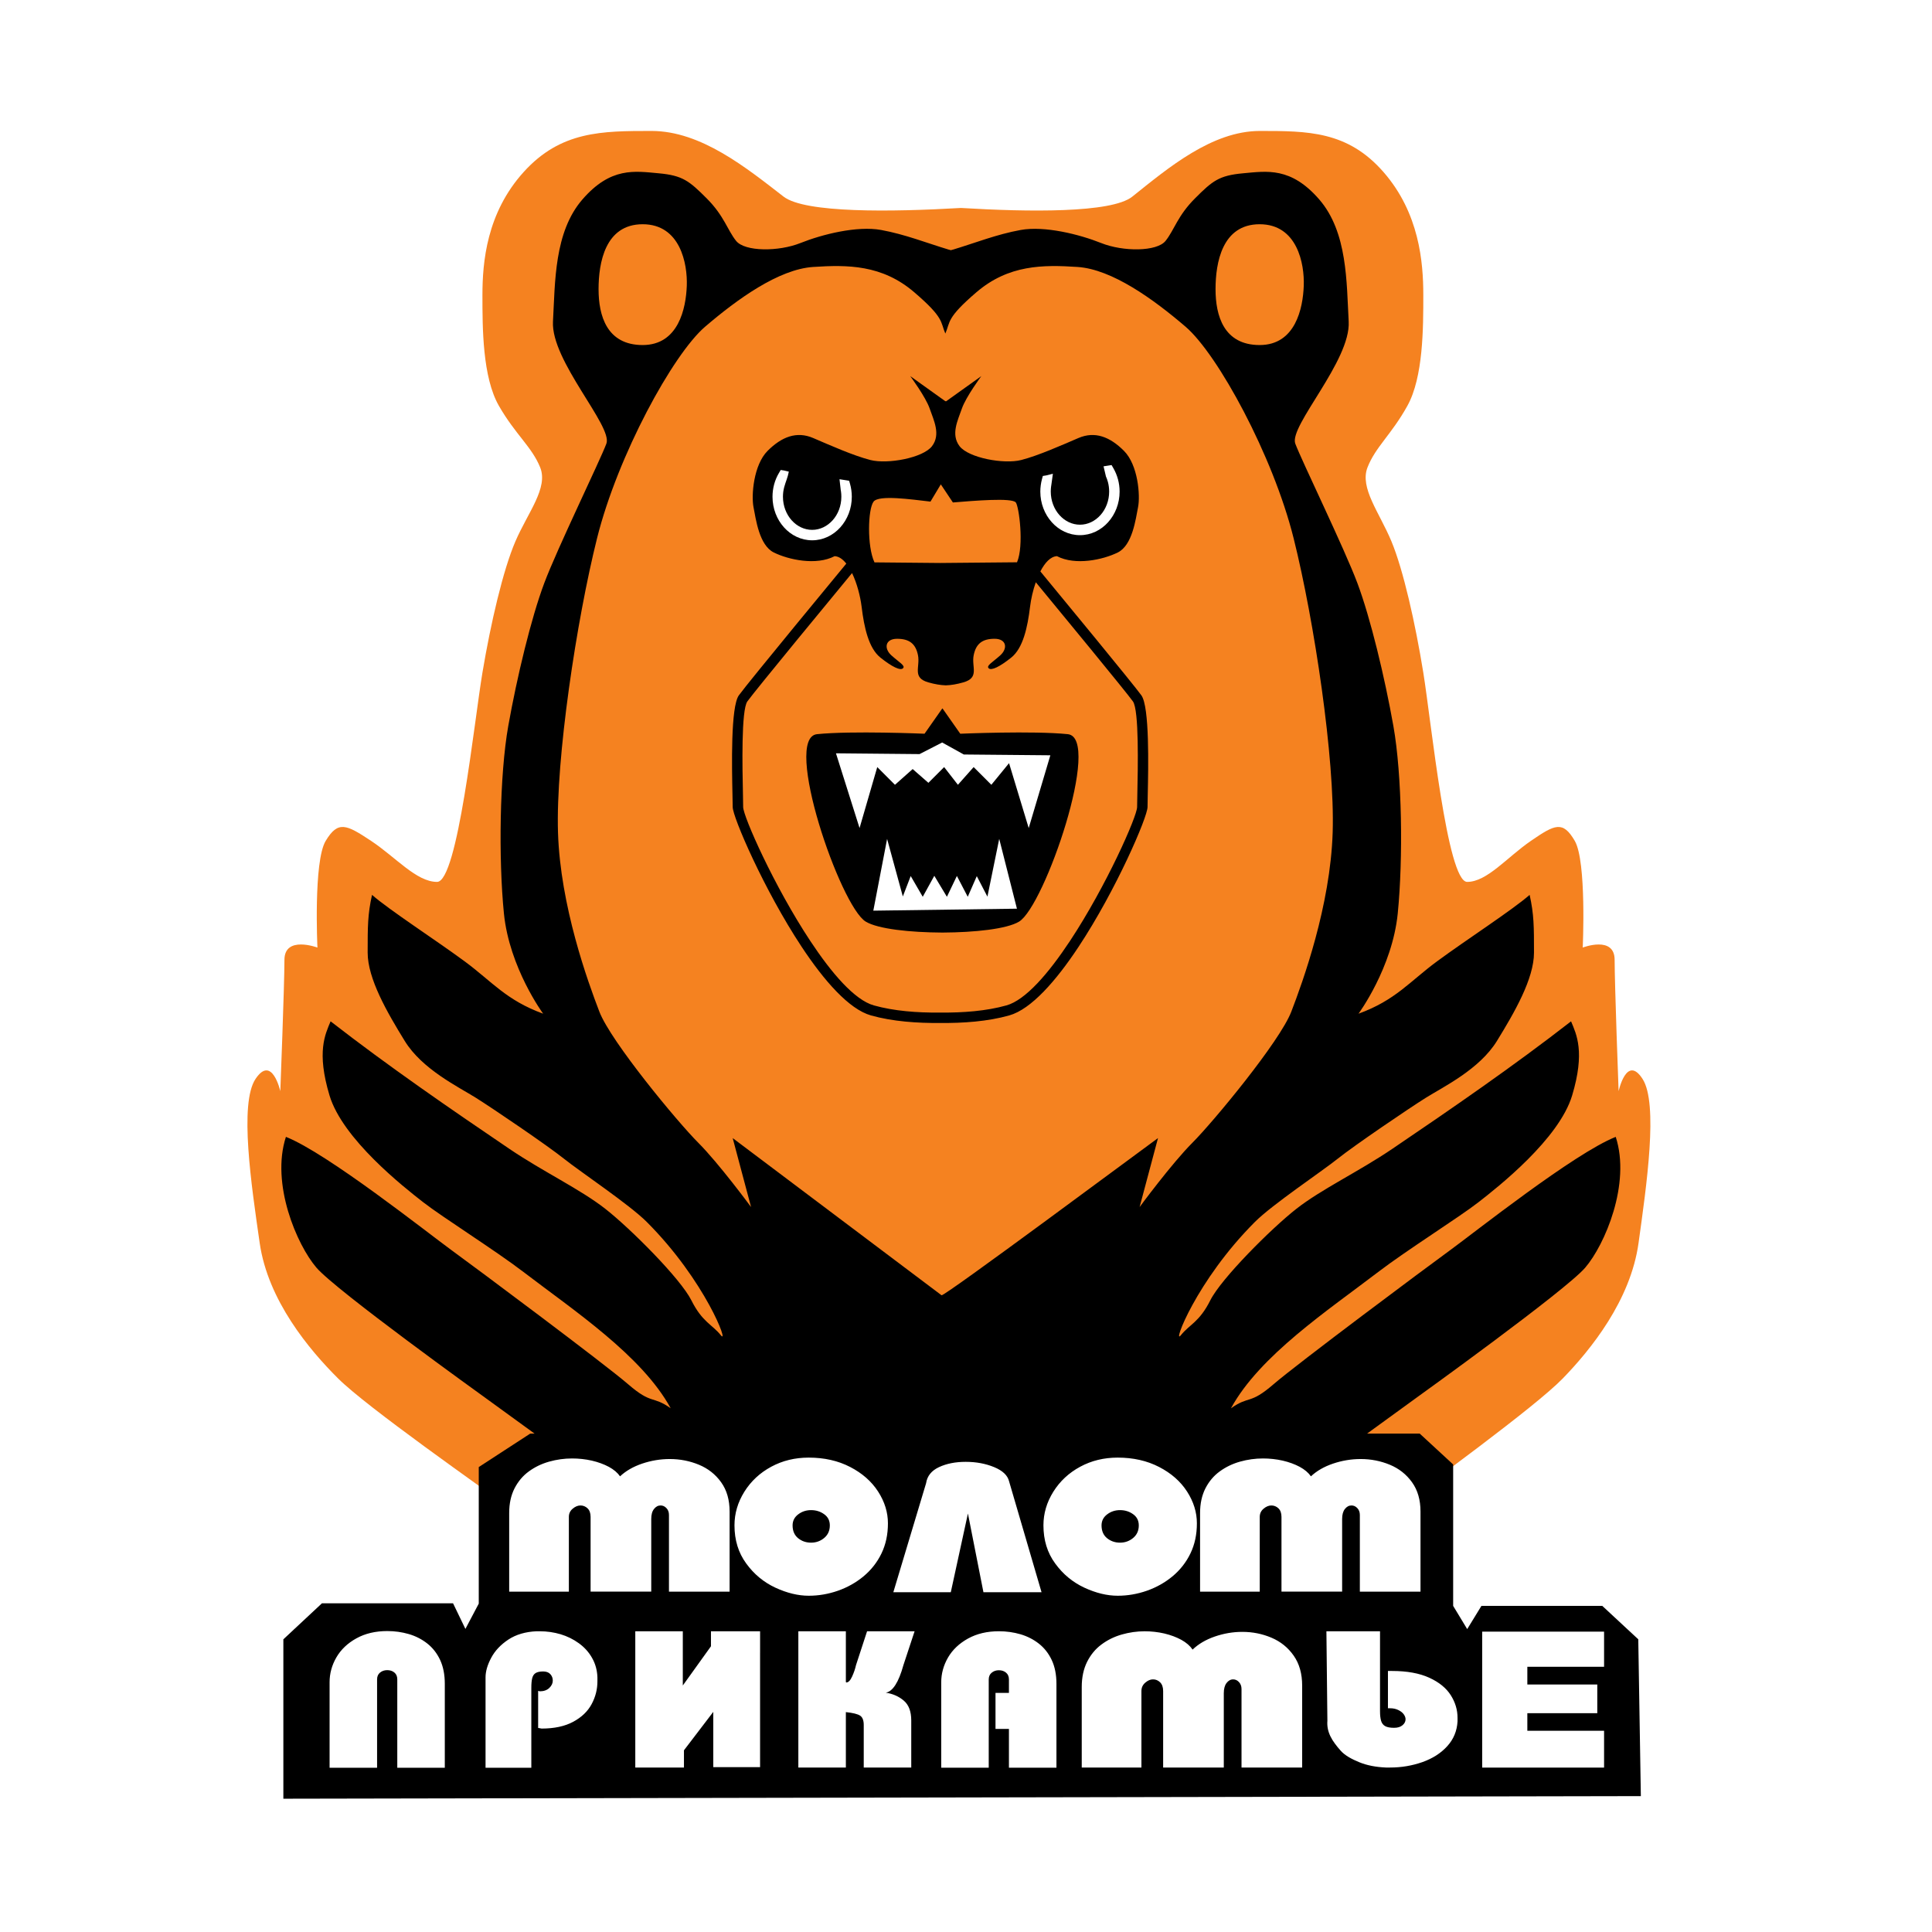<?xml version="1.0" encoding="utf-8"?>
<!-- Generator: Adobe Illustrator 13.0.0, SVG Export Plug-In . SVG Version: 6.00 Build 14948)  -->
<!DOCTYPE svg PUBLIC "-//W3C//DTD SVG 1.0//EN" "http://www.w3.org/TR/2001/REC-SVG-20010904/DTD/svg10.dtd">
<svg version="1.0" id="Layer_1" xmlns="http://www.w3.org/2000/svg" xmlns:xlink="http://www.w3.org/1999/xlink" x="0px" y="0px"
	 width="192.756px" height="192.756px" viewBox="0 0 192.756 192.756" enable-background="new 0 0 192.756 192.756"
	 xml:space="preserve">
<g>
	<polygon fill-rule="evenodd" clip-rule="evenodd" fill="#FFFFFF" points="0,0 192.756,0 192.756,192.756 0,192.756 0,0 	"/>
	<path fill-rule="evenodd" clip-rule="evenodd" fill="#FFFFFF" d="M113.819,170.465c27.202-15.428,24.553-11.865,29.385-15.365
		c4.833-3.502,15.734-11.82,18.809-14.885c3.075-3.064,7.468-8.318,8.347-14.445c0.879-6.129,1.876-20.184,0.119-22.811
		c-1.757-2.625-2.636,0.379-2.636,0.379s-0.439-10.134-0.439-12.761c0-2.626-4.474-2.872-4.474-2.872s0.204-9.715-1.113-11.904
		c-1.318-2.189-2.196-3.309-4.832-1.558s-3.873,5.312-6.069,5.312s-2.439-9.382-3.317-14.635
		c-0.879-5.253-2.197-10.944-3.515-14.009c-1.542-3.585,1.12-9.823,3.037-13.166c4.038-7.043,1.249-20.514-3.916-26.231
		c-3.953-4.378-8.346-4.378-13.617-4.378c-5.272,0-10.104,3.94-14.058,7.004c-2.294,1.778-11.533,1.641-18.89,1.213
		c-0.025,0.001-0.049,0.003-0.074,0.005c-0.025-0.002-0.051-0.003-0.076-0.005c-7.394,0.428-16.679,0.565-18.984-1.213
		c-3.974-3.064-8.829-7.003-14.127-7.003s-9.712,0-13.686,4.377c-5.19,5.717-7.994,19.188-3.935,26.231
		c1.927,3.343,4.602,9.581,3.052,13.166c-1.324,3.065-2.649,8.755-3.532,14.009c-0.883,5.253-1.127,14.635-3.334,14.635
		c-2.208,0-3.451-3.561-6.099-5.312c-2.649-1.751-3.532-0.631-4.856,1.558c-1.325,2.189-1.119,11.904-1.119,11.904
		s-4.497,0.246-4.497,2.872c0,2.627-0.441,12.761-0.441,12.761s-0.883-3.004-2.649-0.379c-1.766,2.627-0.763,16.682,0.12,22.811
		c0.883,6.127,5.298,11.381,8.388,14.445c3.091,3.064,14.046,11.383,18.903,14.885c4.856,3.5,21.956,12.127,27.866,15.781
		C105.226,187.988,86.617,185.891,113.819,170.465L113.819,170.465z"/>
	<path fill-rule="evenodd" clip-rule="evenodd" fill="#F58220" d="M112.177,166.592c5.506-3.092,21.475-11.873,25.849-15.146
		c4.374-3.275,15.111-11.055,17.896-13.92c2.783-2.867,6.761-7.779,7.556-13.512c0.796-5.73,1.988-13.918,0.397-16.375
		s-2.386,1.229-2.386,1.229s-0.397-10.645-0.397-13.101s-3.182-1.229-3.182-1.229s0.397-8.598-0.795-10.645
		c-1.193-2.047-1.989-1.637-4.375,0c-2.386,1.638-4.374,4.094-6.362,4.094c-1.989,0-3.58-15.967-4.375-20.88
		c-0.795-4.913-1.988-10.235-3.181-13.101c-1.193-2.866-3.182-5.322-2.387-7.37c0.796-2.046,2.387-3.275,3.977-6.141
		c1.591-2.866,1.591-7.779,1.591-11.054c0-3.275-0.397-8.188-3.977-12.282c-3.579-4.094-7.556-4.094-12.328-4.094
		s-9.146,3.685-12.726,6.55c-2.076,1.663-10.44,1.535-17.1,1.133c-6.892,0.401-15.547,0.529-17.697-1.133
		c-3.704-2.866-8.231-6.55-13.169-6.55c-4.939,0-9.054,0-12.758,4.094c-3.704,4.094-4.115,9.007-4.115,12.282
		c0,3.275,0,8.188,1.646,11.054s3.292,4.094,4.115,6.141c0.824,2.047-1.234,4.504-2.469,7.37c-1.235,2.866-2.469,8.188-3.292,13.101
		c-0.823,4.913-2.469,20.88-4.527,20.88c-2.058,0-4.115-2.457-6.584-4.094c-2.469-1.637-3.292-2.047-4.527,0
		c-1.235,2.047-0.824,10.645-0.824,10.645s-3.292-1.228-3.292,1.229s-0.412,13.101-0.412,13.101s-0.823-3.686-2.469-1.229
		s-0.412,10.645,0.412,16.375c0.823,5.732,4.938,10.645,7.819,13.512c2.88,2.865,13.992,10.645,18.52,13.92
		c4.527,3.273,21.053,12.055,26.75,15.146c5.698,3.092,8.829,6.215,16.042,11.855C101.208,171.977,106.67,169.684,112.177,166.592
		L112.177,166.592z"/>
	<path fill-rule="evenodd" clip-rule="evenodd" d="M47.766,159.992v-13.623l5.13-3.336l0.439-0.002
		c-3.032-2.205-5.125-3.723-5.125-3.723s-14.681-10.549-16.639-12.834c-1.958-2.283-4.567-8.373-3.045-13.049
		c4.132,1.631,14.137,9.57,16.53,11.311c2.393,1.738,15.225,11.309,17.618,13.375c2.392,2.066,2.392,1.088,4.241,2.393
		c-2.865-5.252-9.662-9.756-14.682-13.594c-2.856-2.184-8.047-5.438-10.005-6.959c-1.958-1.523-8.047-6.309-9.353-10.658
		s-0.435-6.09,0.109-7.395c5.71,4.441,11.907,8.707,17.835,12.723c3.371,2.283,7.069,4.023,9.57,5.982
		c2.501,1.957,7.504,6.959,8.591,9.135c1.088,2.174,2.066,2.393,2.937,3.479c0.87,1.088-1.516-5.43-7.395-11.309
		c-1.74-1.74-6.634-5.004-8.265-6.309s-7.069-5.002-8.809-6.09c-1.74-1.088-5.329-2.826-7.069-5.654s-3.698-6.199-3.698-8.809
		s0-3.806,0.435-5.764c1.74,1.522,6.301,4.466,9.244,6.634c2.716,2.001,4.132,3.876,7.83,5.22c0,0-3.372-4.567-3.915-10.005
		c-0.543-5.438-0.435-13.811,0.435-18.705c0.87-4.894,2.284-10.766,3.589-14.246C55.605,54.7,59.847,46,60.5,44.26
		s-5.546-8.265-5.329-12.18c0.217-3.915,0.109-8.917,2.936-12.18c2.828-3.262,5.22-2.827,7.613-2.61s3.045,0.761,4.785,2.501
		c1.74,1.74,2.066,3.154,2.936,4.241s4.241,1.087,6.416,0.217c2.175-0.87,5.655-1.74,8.048-1.305
		c2.393,0.435,4.567,1.305,6.742,1.958c0.074,0.022,0.215,0.05,0.218,0.061v0.001c0.004-0.01,0.144-0.039,0.217-0.06
		c2.175-0.653,4.35-1.523,6.743-1.958c2.393-0.435,5.872,0.435,8.047,1.305c2.176,0.87,5.547,0.87,6.417-0.218
		c0.87-1.087,1.196-2.501,2.937-4.241c1.739-1.74,2.392-2.284,4.785-2.501c2.392-0.218,4.784-0.653,7.612,2.61
		c2.827,3.263,2.719,8.265,2.936,12.18c0.218,3.915-5.98,10.44-5.328,12.18c0.652,1.74,4.894,10.44,6.198,13.92
		s2.719,9.353,3.589,14.246s0.979,13.268,0.436,18.705c-0.544,5.438-3.915,10.005-3.915,10.005c3.697-1.344,5.113-3.219,7.83-5.22
		c2.942-2.168,7.504-5.111,9.243-6.634c0.435,1.958,0.435,3.154,0.435,5.764s-1.957,5.981-3.696,8.809
		c-1.74,2.828-5.329,4.568-7.069,5.654c-1.74,1.088-7.178,4.785-8.809,6.09c-1.632,1.305-6.525,4.568-8.266,6.309
		c-5.879,5.879-8.265,12.396-7.395,11.311c0.87-1.088,1.849-1.307,2.937-3.48c1.087-2.176,6.09-7.178,8.591-9.135
		c2.501-1.959,6.199-3.699,9.57-5.982c5.928-4.016,12.124-8.281,17.835-12.723c0.544,1.305,1.414,3.045,0.108,7.395
		c-1.305,4.35-7.395,9.135-9.353,10.658c-1.957,1.521-7.148,4.775-10.005,6.959c-5.02,3.838-11.815,8.34-14.682,13.594
		c1.85-1.305,1.85-0.326,4.241-2.393c2.393-2.066,15.226-11.637,17.618-13.375c2.393-1.74,12.397-9.68,16.53-11.311
		c1.522,4.676-1.088,10.766-3.045,13.049c-1.958,2.283-16.64,12.834-16.64,12.834s-2.095,1.518-5.126,3.723h5.257l3.334,3.078
		v14.109l1.401,2.316l1.42-2.316h12.057l3.591,3.334l0.257,15.646l-135.437,0.258v-15.904l3.848-3.592h13.082l1.233,2.555
		L47.766,159.992L47.766,159.992z M101.468,56.099c0.715-1.674,0.199-5.55-0.12-5.968c-0.376-0.493-4.186-0.171-6.278,0
		l-1.204-1.806l-1.032,1.72c-1.892-0.214-5.145-0.692-5.676,0c-0.569,0.742-0.668,4.459,0.089,6.063l6.55,0.061L101.468,56.099
		L101.468,56.099z M85.009,57.175c-1.372,1.662-9.673,11.723-10.446,12.806c-0.619,0.867-0.497,6.593-0.438,9.314
		c0.011,0.537,0.02,0.958,0.02,1.22c0,0.926,3.068,7.873,6.696,13.361c2.128,3.219,4.424,5.895,6.339,6.432
		c2.026,0.57,4.365,0.734,6.496,0.717v-0.002c0.041,0,0.081,0,0.121,0.002c0.041-0.002,0.082-0.002,0.122-0.002v0.002
		c2.132,0.016,4.47-0.146,6.497-0.717c1.914-0.537,4.21-3.213,6.339-6.432c3.627-5.488,6.695-12.436,6.695-13.361
		c0-0.261,0.01-0.683,0.021-1.22c0.058-2.722,0.181-8.447-0.438-9.314c-0.682-0.955-7.213-8.885-9.691-11.89
		c-0.284,0.805-0.481,1.682-0.573,2.445c-0.25,2.07-0.703,4.132-1.875,5.07c-1.172,0.937-1.997,1.324-2.255,1.066
		s0.362-0.575,1.148-1.278c0.786-0.703,0.634-1.663-0.558-1.663s-1.851,0.469-2.085,1.641c-0.234,1.171,0.613,2.238-1.027,2.707
		c-0.658,0.188-1.23,0.283-1.751,0.298l0,0c-0.521-0.016-1.093-0.11-1.751-0.298c-1.64-0.468-0.793-1.535-1.027-2.707
		c-0.234-1.172-0.894-1.64-2.085-1.64c-1.191,0-1.344,0.96-0.558,1.663s1.407,1.02,1.149,1.277
		c-0.258,0.258-1.083-0.128-2.255-1.065c-1.172-0.938-1.625-3-1.875-5.07C85.832,59.47,85.497,58.183,85.009,57.175L85.009,57.175z
		 M93.796,102.062c-2.247,0.023-4.735-0.143-6.898-0.752c-2.193-0.617-4.677-3.459-6.926-6.86
		c-3.722-5.631-6.871-12.921-6.871-13.936c0-0.24-0.009-0.663-0.021-1.2c-0.06-2.831-0.188-8.786,0.634-9.937
		c0.877-1.228,10.658-13.068,10.686-13.102l0.036-0.043c-0.346-0.439-0.739-0.723-1.165-0.744c-1.836,0.961-4.601,0.359-6.069-0.368
		c-1.468-0.727-1.789-3.343-2.023-4.515s0-4.218,1.406-5.624c1.406-1.406,2.898-1.984,4.539-1.282
		c1.641,0.703,3.984,1.75,5.71,2.195s5.265-0.21,6.155-1.382s0.171-2.578-0.234-3.75c-0.406-1.171-1.938-3.235-1.938-3.235
		l3.512,2.512l0.032-0.021v0l0.032,0.021l3.513-2.512c0,0-1.532,2.064-1.938,3.235c-0.406,1.172-1.125,2.578-0.234,3.75
		s4.429,1.828,6.156,1.383c1.726-0.445,4.069-1.492,5.71-2.195s3.132-0.125,4.538,1.281c1.406,1.406,1.641,4.453,1.406,5.625
		c-0.234,1.171-0.555,3.788-2.022,4.515c-1.469,0.727-4.233,1.329-6.069,0.367c-0.643,0.033-1.208,0.657-1.655,1.522
		c2.151,2.607,9.333,11.322,10.079,12.366c0.822,1.151,0.694,7.106,0.634,9.937c-0.011,0.537-0.02,0.96-0.02,1.2
		c0,1.015-3.148,8.305-6.871,13.936c-2.248,3.401-4.732,6.243-6.926,6.86C98.532,101.92,96.043,102.086,93.796,102.062
		L93.796,102.062z M94.006,93.042c0.012,0,0.025,0,0.037,0c3.194-0.016,6.394-0.35,7.627-1.09
		c2.545-1.526,8.313-18.349,4.861-18.704c-3.451-0.354-10.725-0.044-10.725-0.044l-1.77-2.522l-0.011,0.012l-0.012-0.012
		l-1.771,2.522c0,0-7.274-0.31-10.725,0.044c-3.452,0.354,2.317,17.177,4.861,18.704C87.613,92.692,90.812,93.026,94.006,93.042
		L94.006,93.042z M125.676,22.372c3.747,0,4.483,3.933,4.4,6.151c-0.083,2.218-0.819,5.902-4.4,5.902
		c-3.582,0-4.401-2.938-4.401-5.57S121.928,22.372,125.676,22.372L125.676,22.372z M64.12,22.372c3.747,0,4.484,3.933,4.401,6.151
		c-0.083,2.218-0.819,5.902-4.401,5.902s-4.401-2.938-4.401-5.57S60.372,22.372,64.12,22.372L64.12,22.372z M113.699,120.428
		c0,0,3.21-4.357,5.274-6.422c2.063-2.064,8.714-10.09,9.86-13.07c1.146-2.982,3.898-10.549,4.128-17.888
		s-1.835-21.098-3.898-29.353c-2.063-8.256-7.567-18.346-10.778-21.098c-3.21-2.751-7.338-5.732-10.778-5.962
		c-3.439-0.229-6.88-0.229-10.09,2.523c-3.018,2.587-2.59,2.945-3.1,4.122c-0.51-1.177-0.083-1.535-3.102-4.122
		c-3.21-2.752-6.65-2.752-10.09-2.523c-3.44,0.23-7.568,3.211-10.778,5.962c-3.21,2.752-8.714,12.842-10.778,21.098
		c-2.063,8.255-4.127,22.015-3.898,29.353c0.229,7.338,2.981,14.905,4.128,17.888c1.146,2.98,7.797,11.006,9.861,13.07
		s5.274,6.422,5.274,6.422l-1.834-6.881l20.838,15.682c0.231,0.174,19.948-14.486,21.596-15.682L113.699,120.428L113.699,120.428z"
		/>
	<path fill-rule="evenodd" clip-rule="evenodd" fill="#FFFFFF" d="M83.404,75.158l2.354,7.457l1.766-6.083l1.766,1.767l1.766-1.57
		l1.57,1.373l1.57-1.57l1.374,1.767l1.57-1.767l1.766,1.767l1.766-2.159l1.962,6.476l2.159-7.261l-8.634-0.079l-2.16-1.197
		l-2.256,1.157L83.404,75.158L83.404,75.158z M127.854,158.799v-7.457c0-0.379-0.103-0.662-0.303-0.854
		c-0.199-0.191-0.437-0.287-0.711-0.287c-0.265,0-0.523,0.111-0.777,0.326c-0.253,0.215-0.377,0.484-0.377,0.814v7.457h-5.954v-7.85
		c0-0.939,0.179-1.75,0.529-2.445c0.355-0.695,0.83-1.262,1.429-1.697c0.604-0.441,1.278-0.768,2.033-0.979
		c0.75-0.211,1.516-0.316,2.281-0.316c0.674,0,1.332,0.072,1.968,0.215c0.637,0.148,1.203,0.355,1.699,0.619
		c0.496,0.27,0.868,0.584,1.122,0.949c0.576-0.541,1.315-0.969,2.211-1.271c0.895-0.301,1.812-0.455,2.75-0.455
		c1.029,0,2,0.193,2.912,0.57c0.911,0.379,1.649,0.961,2.211,1.746c0.566,0.787,0.847,1.76,0.847,2.926v7.988h-6.051v-7.652
		c0-0.283-0.087-0.51-0.254-0.682c-0.167-0.178-0.361-0.264-0.582-0.264c-0.254,0-0.475,0.119-0.658,0.355
		c-0.183,0.23-0.274,0.564-0.274,0.996v7.246H127.854L127.854,158.799z M109.901,152.191c0,0.551,0.183,0.973,0.55,1.275
		c0.367,0.297,0.798,0.445,1.294,0.445c0.502,0,0.938-0.158,1.311-0.469c0.372-0.312,0.561-0.729,0.561-1.252
		c0-0.475-0.188-0.85-0.565-1.117c-0.378-0.273-0.814-0.408-1.306-0.408c-0.485,0-0.911,0.139-1.283,0.422
		C110.09,151.367,109.901,151.736,109.901,152.191L109.901,152.191z M104.104,152.182c0-1.18,0.329-2.297,0.987-3.352
		c0.657-1.051,1.553-1.885,2.681-2.494c1.126-0.609,2.372-0.91,3.742-0.91c1.548,0,2.928,0.311,4.131,0.934
		c1.208,0.623,2.136,1.439,2.788,2.451s0.981,2.072,0.981,3.174c0,1.117-0.216,2.121-0.647,3.008
		c-0.432,0.891-1.03,1.648-1.784,2.277c-0.761,0.629-1.613,1.107-2.562,1.439c-0.949,0.33-1.914,0.498-2.906,0.498
		c-1.062,0-2.174-0.27-3.333-0.807c-1.159-0.541-2.13-1.342-2.906-2.412C104.492,154.92,104.104,153.654,104.104,152.182
		L104.104,152.182z M89.128,158.857l3.268-10.877c0.108-0.719,0.54-1.256,1.289-1.605c0.755-0.352,1.64-0.527,2.665-0.527
		c1.041,0,1.985,0.176,2.836,0.527c0.847,0.35,1.343,0.82,1.488,1.41l3.241,11.072h-5.797l-1.548-7.855l-1.709,7.855H89.128
		L89.128,158.857z M79.077,152.191c0,0.551,0.183,0.973,0.55,1.275c0.367,0.297,0.798,0.445,1.294,0.445
		c0.501,0,0.938-0.158,1.31-0.469c0.372-0.312,0.561-0.729,0.561-1.252c0-0.475-0.188-0.85-0.566-1.117
		c-0.377-0.273-0.814-0.408-1.305-0.408c-0.486,0-0.912,0.139-1.284,0.422C79.265,151.367,79.077,151.736,79.077,152.191
		L79.077,152.191z M73.279,152.182c0-1.18,0.329-2.297,0.986-3.352c0.658-1.051,1.553-1.885,2.681-2.494
		c1.127-0.609,2.372-0.91,3.742-0.91c1.548,0,2.929,0.311,4.131,0.934c1.208,0.623,2.135,1.439,2.788,2.451s0.982,2.072,0.982,3.174
		c0,1.117-0.216,2.121-0.647,3.008c-0.432,0.891-1.03,1.648-1.785,2.277c-0.76,0.629-1.613,1.107-2.561,1.439
		c-0.95,0.33-1.915,0.498-2.907,0.498c-1.062,0-2.173-0.27-3.333-0.807c-1.16-0.541-2.13-1.342-2.906-2.412
		C73.667,154.92,73.279,153.654,73.279,152.182L73.279,152.182z M58.924,158.799v-7.457c0-0.379-0.103-0.662-0.303-0.854
		c-0.199-0.191-0.437-0.287-0.712-0.287c-0.264,0-0.523,0.111-0.776,0.326c-0.254,0.215-0.377,0.484-0.377,0.814v7.457h-5.954v-7.85
		c0-0.939,0.178-1.75,0.529-2.445c0.356-0.695,0.831-1.262,1.429-1.697c0.604-0.441,1.278-0.768,2.033-0.979
		c0.75-0.211,1.515-0.316,2.281-0.316c0.674,0,1.332,0.072,1.968,0.215c0.637,0.148,1.203,0.355,1.699,0.619
		c0.496,0.27,0.868,0.584,1.122,0.949c0.577-0.541,1.316-0.969,2.211-1.271c0.895-0.301,1.812-0.455,2.75-0.455
		c1.03,0,2,0.193,2.912,0.57c0.912,0.379,1.65,0.961,2.211,1.746c0.566,0.787,0.846,1.76,0.846,2.926v7.988h-6.05v-7.652
		c0-0.283-0.086-0.51-0.254-0.682c-0.167-0.178-0.361-0.264-0.582-0.264c-0.254,0-0.475,0.119-0.658,0.355
		c-0.184,0.23-0.274,0.564-0.274,0.996v7.246H58.924L58.924,158.799z M32.883,176.369v-8.533c0-0.873,0.228-1.701,0.68-2.482
		c0.452-0.779,1.119-1.412,1.995-1.896c0.88-0.486,1.905-0.727,3.079-0.727c0.75,0,1.469,0.102,2.152,0.301
		c0.684,0.201,1.292,0.512,1.834,0.936c0.542,0.426,0.97,0.971,1.284,1.637c0.314,0.672,0.471,1.465,0.471,2.387v8.379h-4.741
		v-8.818c0-0.295-0.094-0.521-0.287-0.682c-0.188-0.16-0.432-0.24-0.718-0.24c-0.275,0-0.515,0.08-0.711,0.24
		c-0.2,0.16-0.299,0.387-0.299,0.682v8.818H32.883L32.883,176.369z M48.443,176.369v-9.02c0-0.594,0.188-1.242,0.565-1.949
		c0.374-0.707,0.947-1.312,1.712-1.82c0.766-0.504,1.705-0.779,2.809-0.828h0.334c0.71,0,1.398,0.102,2.066,0.297
		c0.667,0.201,1.276,0.5,1.826,0.9c0.554,0.4,0.994,0.889,1.319,1.469c0.33,0.58,0.507,1.225,0.531,1.932v0.393
		c0,0.803-0.192,1.562-0.581,2.283c-0.385,0.719-0.998,1.307-1.838,1.758c-0.836,0.451-1.894,0.676-3.162,0.676
		c-0.168-0.039-0.279-0.059-0.333-0.059v-3.699c0.023,0,0.055,0.006,0.09,0.02c0.039,0.014,0.066,0.021,0.083,0.021
		c0.389,0,0.703-0.111,0.938-0.332c0.232-0.225,0.35-0.469,0.35-0.736c0-0.252-0.083-0.467-0.243-0.643
		c-0.162-0.18-0.401-0.27-0.723-0.27c-0.33,0-0.581,0.057-0.75,0.162c-0.169,0.107-0.279,0.279-0.338,0.514
		c-0.059,0.236-0.087,0.553-0.087,0.949v7.982H48.443L48.443,176.369z M75.833,164.902v11.406h-4.669v-5.514l-2.926,3.834v1.723
		h-4.855v-13.6h4.741v5.412l2.809-3.914v-1.498h4.901V164.902L75.833,164.902z M79.651,176.352v-13.6h4.741v5.066l0.047,0.043
		c0.204,0,0.401-0.203,0.581-0.602c0.181-0.398,0.306-0.775,0.385-1.131l1.104-3.377h4.741l-1.115,3.377
		c-0.476,1.717-1.065,2.633-1.76,2.752c0.695,0.104,1.297,0.367,1.795,0.791c0.499,0.424,0.746,1.084,0.746,1.98v4.699h-4.74v-4.25
		c0-0.459-0.122-0.77-0.362-0.93c-0.243-0.16-0.715-0.277-1.422-0.352v5.531H79.651L79.651,176.352z M93.906,176.367v-8.518
		c0-0.871,0.228-1.697,0.679-2.479c0.452-0.777,1.12-1.408,1.996-1.893c0.88-0.484,1.905-0.727,3.079-0.727
		c0.75,0,1.47,0.102,2.152,0.301c0.684,0.201,1.292,0.512,1.834,0.934c0.542,0.426,0.971,0.969,1.285,1.635
		c0.314,0.67,0.471,1.461,0.471,2.383v8.363h-4.74v-3.871h-1.34v-3.594h1.34v-1.34c0-0.291-0.095-0.518-0.287-0.678
		c-0.188-0.162-0.432-0.242-0.719-0.242c-0.275,0-0.515,0.08-0.711,0.242c-0.2,0.16-0.299,0.387-0.299,0.678v8.805H93.906
		L93.906,176.367z M116.047,176.35v-7.631c0-0.387-0.103-0.678-0.302-0.873c-0.199-0.197-0.437-0.295-0.712-0.295
		c-0.265,0-0.523,0.113-0.776,0.334c-0.254,0.221-0.377,0.496-0.377,0.834v7.631h-5.954v-8.033c0-0.961,0.178-1.791,0.528-2.502
		c0.356-0.713,0.831-1.291,1.43-1.736c0.604-0.453,1.277-0.785,2.032-1.002c0.75-0.215,1.516-0.324,2.281-0.324
		c0.675,0,1.332,0.074,1.969,0.221c0.636,0.152,1.202,0.363,1.698,0.633c0.496,0.275,0.868,0.6,1.122,0.973
		c0.577-0.555,1.315-0.992,2.211-1.301s1.812-0.467,2.75-0.467c1.03,0,2.001,0.197,2.912,0.584c0.911,0.389,1.65,0.982,2.212,1.787
		c0.565,0.805,0.846,1.801,0.846,2.992v8.176h-6.05v-7.832c0-0.289-0.087-0.52-0.254-0.697c-0.167-0.182-0.361-0.27-0.582-0.27
		c-0.254,0-0.476,0.123-0.658,0.363c-0.184,0.236-0.275,0.58-0.275,1.021v7.414H116.047L116.047,176.35z M132.336,162.752h5.349
		v7.998c0,0.389,0.038,0.699,0.107,0.939c0.074,0.242,0.209,0.416,0.408,0.529c0.2,0.111,0.498,0.166,0.888,0.166
		c0.354,0,0.633-0.082,0.837-0.254c0.204-0.168,0.308-0.369,0.308-0.598c0-0.17-0.066-0.34-0.191-0.51
		c-0.125-0.168-0.312-0.307-0.553-0.422c-0.236-0.111-0.507-0.166-0.795-0.166h-0.219v-3.721h0.409c1.497,0,2.737,0.227,3.718,0.676
		c0.981,0.449,1.691,1.031,2.143,1.744s0.674,1.465,0.674,2.256v0.354c-0.056,0.963-0.399,1.789-1.036,2.484
		c-0.633,0.697-1.464,1.223-2.481,1.582c-1.022,0.357-2.092,0.537-3.207,0.537h-0.423c-1.009-0.043-1.892-0.215-2.649-0.525
		c-0.757-0.312-1.433-0.666-1.872-1.164c-0.842-0.953-1.408-1.822-1.317-2.977L132.336,162.752L132.336,162.752z M160.039,176.352
		h-12.162v-13.561h12.162v3.504h-7.656v1.77h6.979v2.863h-6.979v1.752h7.656V176.352L160.039,176.352z M84.81,48.283
		c0.057,0.202,0.101,0.414,0.13,0.632c0.03,0.217,0.045,0.433,0.045,0.644c0,1.186-0.437,2.265-1.142,3.05l0.001,0.001
		c-0.718,0.8-1.714,1.296-2.815,1.296s-2.097-0.496-2.815-1.296l0.001,0c-0.705-0.786-1.141-1.865-1.141-3.051
		c0-0.426,0.057-0.839,0.162-1.231c0.11-0.406,0.272-0.789,0.478-1.135l0.179-0.303l0.348,0.055l0.46,0.11
		c-0.099,0.565-0.313,0.999-0.459,1.543c-0.082,0.303-0.126,0.626-0.126,0.962c0,0.921,0.334,1.755,0.873,2.355h0.002
		c0.526,0.586,1.248,0.95,2.038,0.95c0.79,0,1.511-0.364,2.037-0.95h0.002c0.539-0.601,0.874-1.434,0.874-2.355
		c0-0.179-0.011-0.348-0.033-0.505c-0.008-0.057-0.018-0.114-0.029-0.171l-0.123-1.071l0.63,0.099l0.332,0.053L84.81,48.283
		L84.81,48.283z M87.132,90.856l1.374-7.157l1.57,5.741l0.785-2.037l1.201,2.069l1.154-2.093l1.257,2.093l0.995-2.079l1.084,2.079
		l0.902-2.06l1.061,2.046l1.177-5.765l1.767,6.966L87.132,90.856L87.132,90.856z M111.08,46.709
		c0.199,0.343,0.357,0.721,0.464,1.123c0.104,0.388,0.159,0.796,0.159,1.214c0,1.186-0.438,2.266-1.142,3.05l0.001,0.001
		c-0.718,0.8-1.714,1.296-2.814,1.296c-1.102,0-2.098-0.496-2.815-1.296l0.001-0.001c-0.704-0.785-1.141-1.865-1.141-3.051
		c0-0.202,0.015-0.41,0.042-0.622c0.028-0.215,0.07-0.42,0.121-0.611l0.088-0.326l0.334-0.053l0.669-0.166l-0.158,1.137
		c-0.009,0.051-0.017,0.102-0.023,0.153c-0.02,0.15-0.03,0.313-0.03,0.487c0,0.921,0.335,1.755,0.873,2.355h0.003
		c0.525,0.586,1.247,0.95,2.037,0.95s1.512-0.364,2.037-0.95h0.002c0.539-0.6,0.873-1.434,0.873-2.355
		c0-0.332-0.043-0.651-0.122-0.949c-0.051-0.192-0.118-0.378-0.198-0.555l-0.24-1.014l0.449-0.071l0.352-0.056L111.08,46.709
		L111.08,46.709z"/>
</g>
</svg>
